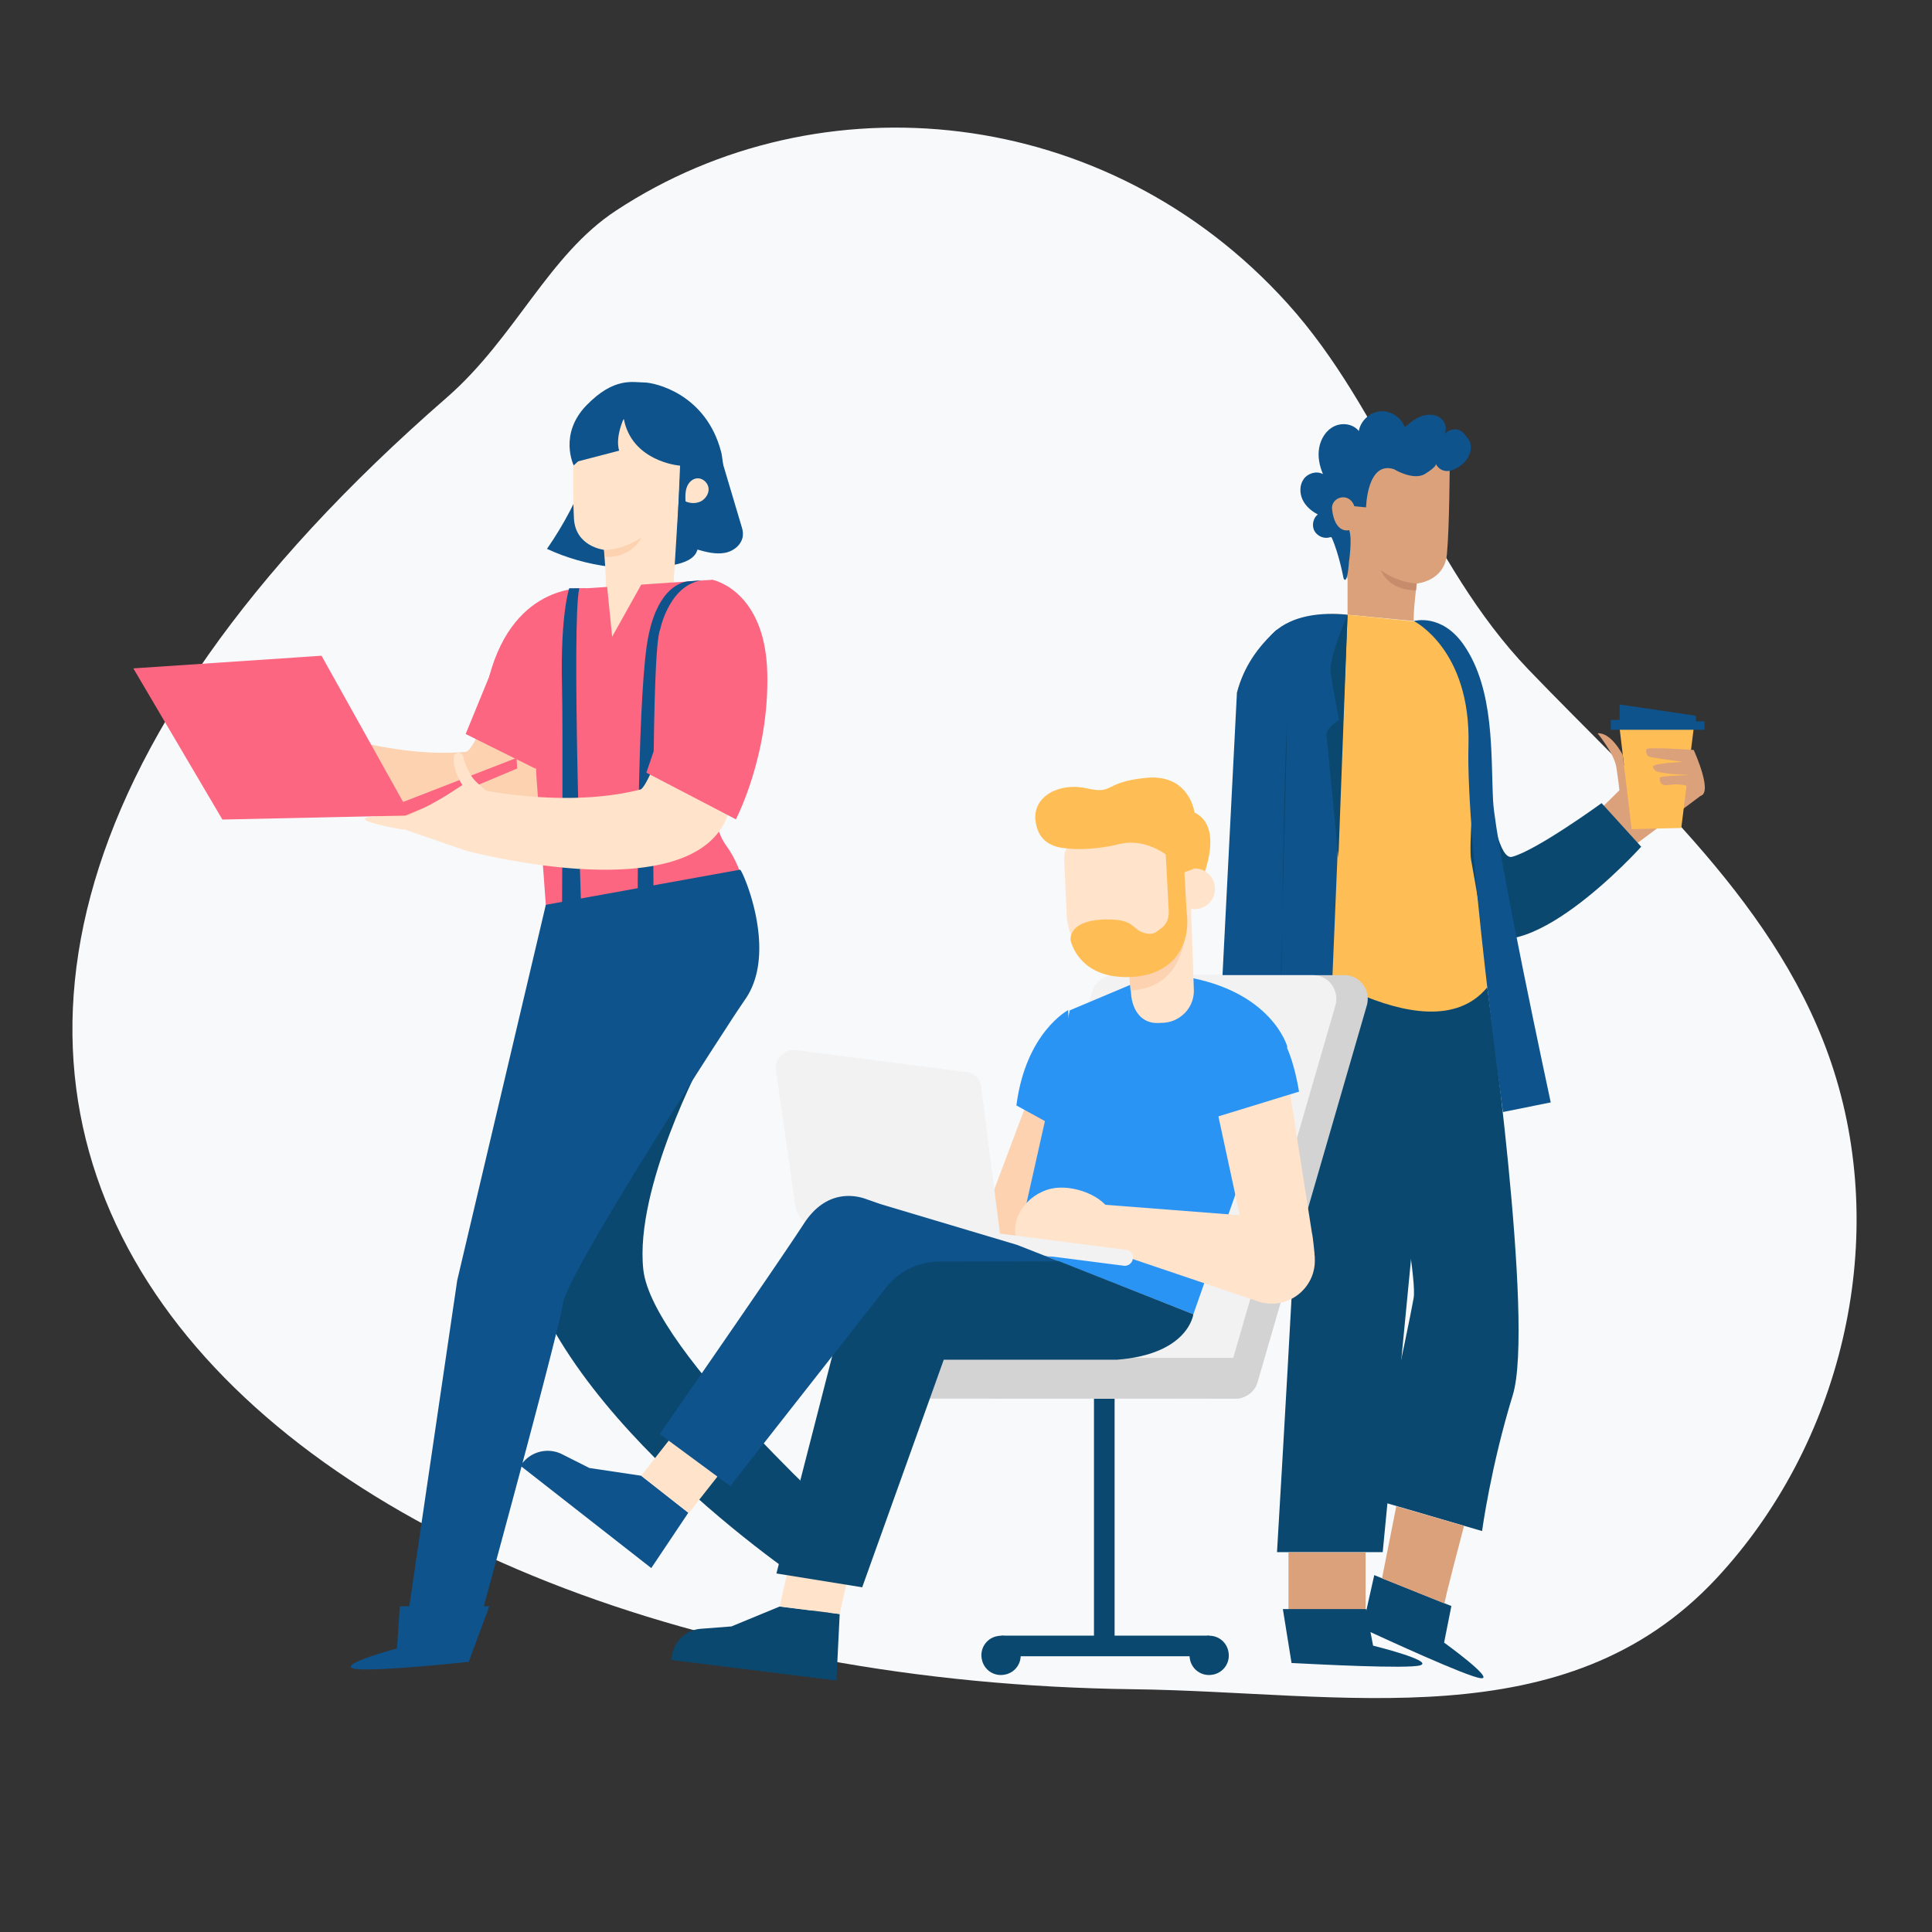 <svg width="446" height="446" fill="none" xmlns="http://www.w3.org/2000/svg"><rect width="100%" height="100%" fill="#333333" stroke="none"/><path d="M142.177 48.637c47.122-31.054 113.341-24.724 154.999 21.37 22.776 25.21 32.028 59.889 55.67 84.559 26.617 27.754 58.429 54.75 70.493 92.621 12.822 40.251 1.569 86.399-27.104 117.182-34.895 37.438-86.183 26.185-134.657 25.59C63.082 387.47-84.452 254.977 103.279 91.647c15.689-13.742 23.317-32.785 38.898-43.01z" fill="#F8F9FB"/><path d="M387.687 168.145c-1.028.325-6.438 4.328-6.438 4.328l-6.384 4.112-.271-2.326s-2.597-5.194-5.788-4.977c0 0 3.841 4.706 4.328 7.844.487 3.138.703 5.302.703 5.302l-4.22 4.166 7.033 9.035 16.501-12.335s-4.436-15.473-5.464-15.149z" fill="#DBA17B"/><path d="M390.987 168.146l-2.867 22.992-11.47.271-2.759-23.263h17.096z" fill="#FFBE55"/><path d="M393.475 168.47h-21.64v-2.272h2.056v-3.571l17.583 2.597.054 1.298h1.947v2.219" fill="#0E538C"/><path d="M392.015 183.727c4.003.378-1.028-10.604-1.028-10.604s-10.82-.758-10.929-.162c-.108.595-.054 1.568.812 1.785.866.216 7.628 1.136 7.628 1.136s-7.033.325-6.925 1.082c.217 1.136 1.028 1.244 3.138 1.569 1.785.27 5.681.379 5.681.379s-7.412.162-7.25.649c.163.487-.324 2.002 2.218 1.623 5.789-.758 6.655 2.543 6.655 2.543z" fill="#DBA17B"/><path d="M343.324 227.927s10.982 77.635 5.897 94.136c-5.086 16.5-7.087 31.378-7.087 31.378l-25.536-7.466s8.44-38.844 9.738-46.31c1.245-7.466-11.794-68.113-11.794-68.113l28.782-3.625z" fill="#0B4870"/><path d="M331.26 233.499L319.195 358.31h-24.399s7.898-132.114 6.492-133.251c-1.407-1.027 29.972 8.44 29.972 8.44zm9.629-76.065s2.597 41.874 8.17 40.359c5.626-1.461 20.666-12.389 20.666-12.389l9.143 10.062s-27.862 31-39.331 18.341c-11.415-12.714 1.352-56.373 1.352-56.373zm-7.52 221.759l1.678-8.44-17.8-7.141-2.813 12.551.974.163c4.003 1.839 23.426 10.82 26.455 11.09 3.355.325-8.494-8.223-8.494-8.223z" fill="#0B4870"/><path d="M291.063 256.33l1.947 2.813s.92 1.894 3.192 4.761a7.807 7.807 0 002.11 1.893c.974.596 2.326 1.353 3.192 1.569 1.082.217 1.298 1.623.379 2.056-.92.379-3.841-.162-6.655-2.326-2.813-2.11-1.514 3.246-1.028 5.248.433 1.947 1.515 8.115 1.028 8.764-.703.92-1.839.27-2.218-1.677-.379-2.002-2.002-7.845-3.029-7.52-1.028.27 1.352 10.279 1.352 10.279s.866 2.056-.325 2.435c-2.109.649-3.895-10.171-4.003-11.199-.108-.704-1.244-.433-1.082.324.162.812 2.597 9.901.487 10.604-1.677.541-1.515-8.872-3.084-10.496-1.569-1.623.649 7.142-.974 7.575-.595.162-1.082.216-1.623-5.032-.541-5.356.325-20.017.325-20.017l10.171.108" fill="#FFE3CA"/><path d="M326.39 143.367c-.216-1.677.65-8.656.65-8.656s6.384-.487 6.979-6.763c.595-6.329.649-20.937.649-20.937l-11.415-6.059-13.093 9.251-2.975 6.925 3.895 16.501v8.277l15.31 1.461z" fill="#DBA17B"/><path d="M327.04 134.711s-4.274-.108-8.278-3.084c0 0 1.731 4.707 8.115 4.653l.163-1.569z" fill="#C68C6B"/><path d="M307.401 124.053c1.731 3.842 2.759 9.468 2.759 9.468.92 1.731 1.244-3.787 1.244-3.787s.812-5.302.055-7.358c0 0-3.246 1.028-3.95-4.761-.378-2.867 3.95-4.22 5.14-.757l2.705.27s.216-10.82 6.438-8.818c0 0 4.49 2.759 7.195 1.082 2.705-1.677 2.489-2.272 2.489-2.272s1.298 2.867 4.761.974c3.462-1.894 3.895-5.194 2.705-6.763-.703-.92-1.353-1.948-2.489-2.164-1.136-.216-2.38.27-3.084 1.136.866-1.244.271-3.084-1.027-3.95-1.245-.81-2.922-.757-4.329-.216-1.406.541-2.596 1.515-3.732 2.489-.812-2.272-3.247-3.895-5.627-3.679-2.435.216-4.544 2.164-4.977 4.544-1.299-1.623-3.787-2.001-5.681-1.082-1.893.92-3.084 2.868-3.462 4.924-.379 2.056.054 4.165.865 6.113-1.46-.811-3.462-.216-4.436 1.136-.974 1.353-.974 3.246-.27 4.761.703 1.515 2.055 2.651 3.516 3.408-1.082.866-1.461 2.597-.757 3.842.703 1.244 2.326 1.893 3.624 1.406" fill="#0E538C"/><path d="M285.544 159.976s4.382-20.179 25.536-18.069l19.368 1.947s13.309 5.627 11.415 21.478c-1.839 15.852-2.759 30.351-2.272 33.11.487 2.813 5.14 27.754 3.733 29.485-13.958 16.988-49.61-10.117-49.61-10.117l-8.17-57.834z" fill="#FFBE55"/><path d="M311.08 141.906l-4.923 117.886-14.662-7.953 1.515-104.577s3.95-6.762 18.07-5.356z" fill="#0E538C"/><path d="M280.513 258.44l5.031-98.518c1.569-6.059 4.924-10.712 9.252-14.607v114.423l-14.283-1.298zm45.877-115.073s13.201 6.546 12.606 28.674c-.649 22.127 7.953 84.667 7.953 84.667l11.036-2.218s-12.768-59.294-13.309-69.682c-.541-10.603.379-25.589-6.762-35.923-5.14-7.411-11.524-5.518-11.524-5.518z" fill="#0E538C"/><path d="M311.08 141.906s-4.328 9.739-3.895 13.255c.432 3.571 1.947 11.037 1.947 11.037s-3.192 1.947-2.921 3.625c.216 1.677 2.759 28.186 2.759 28.186l2.11-56.103zm-16.284 117.886c1.352-23.804 1.027-70.006 2.38-93.865l-2.38 93.865z" fill="#0B4870"/><path d="M333.478 370.158c-.217-.108 4.49-17.907 4.49-17.907l-15.635-4.545-3.3 16.663 14.445 5.789zm-18.232-11.794h-17.8v13.958h17.8v-13.958z" fill="#DBA17B"/><path d="M316.977 379.896l-1.623-8.44h-19.206l2.002 12.444 1.028.054c4.382.216 25.752 1.352 28.673.487 3.354-1.028-10.874-4.545-10.874-4.545z" fill="#0B4870"/><path d="M166.577 106.038l4.544 15.256c.216.703.433 1.407.379 2.11-.054 2.164-2.056 3.841-4.166 4.22-2.11.379-4.274-.162-6.33-.758-.541 2.164-3.138 3.084-5.356 3.517-9.846 1.839-20.288.541-29.377-3.679 3.896-5.626 7.088-11.686 9.468-18.124 7.736.325 15.473.704 23.209 1.028 1.353.054 2.759.108 4.058-.324 1.298-.487 2.434-1.569 2.543-2.922" fill="#0E538C"/><path d="M76.77 172.961l-2.273-2.651s-1.623-1.353-3.95-4.383c-.595-.757-1.027-1.677-1.352-2.596-.379-1.136-.811-2.651-.757-3.571.054-1.136-1.299-1.677-1.948-.866-.65.812-.757 3.896.65 7.196 1.406 3.3-3.626.703-5.465-.271-1.84-.919-7.682-3.516-8.44-3.192-1.082.487-.757 1.732 1.136 2.651 1.894.92 7.25 3.95 6.763 4.869-.541.92-9.846-3.895-9.846-3.895s-1.84-1.352-2.489-.27c-1.19 1.947 9.143 6.383 10.117 6.762.703.271.162 1.353-.595.974-.758-.325-9.197-5.031-10.442-3.084-.92 1.515 8.44 3.733 9.63 5.681 1.19 1.947-6.925-2.381-7.79-.92-.325.541-.487 1.028 4.598 2.813 5.14 1.84 19.964 4.653 19.964 4.653l2.38-10.171" fill="#FF957E"/><path d="M118.589 148.94s-8.44 24.399-11.037 24.616c-17.799 1.623-37.167-6.06-37.167-6.06l-4.869 13.742s50.422 22.56 61.242.811c11.524-23.047 10.929-26.671 10.929-26.671l-19.098-6.438z" fill="#FCD2B1"/><path d="M119.725 286.897c9.035 41.495 68.438 80.069 68.438 80.069l10.117-12.389s-47.771-42.578-49.773-61.513c-2.056-18.935 13.796-48.637 13.796-48.637l-16.447-6.979-26.131 49.449z" fill="#0B4870"/><path d="M139.797 135.793c.27-1.731-.379-8.872-.379-8.872s-6.546-.704-6.925-7.196c-.379-6.492 0-21.424 0-21.424l11.902-5.843 13.093 9.901-2.002 32.406-15.689 1.028z" fill="#FFE3CA"/><path d="M156.568 107.444s-10.712-1.028-12.552-10.712l-11.577 10.712s-3.517-7.195 2.921-13.85c6.438-6.654 10.82-5.301 13.363-5.301 2.327 0 14.229 2.542 17.745 16.014.271.973.487 3.408.65 4.49l-10.55-1.353z" fill="#0E538C"/><path d="M139.472 126.975s4.382.054 8.602-2.922c0 0-1.948 4.761-8.44 4.491l-.162-1.569z" fill="#FCD2B1"/><path d="M126.001 208.883c0 2.327.811 5.519.811 5.519l45.986 13.254s3.3-20.774-5.085-32.352c-3.842-5.302-2.976-12.768-1.407-19.152l5.41-21.802-7.249-20.505-28.944 1.948s-16.772-1.677-22.615 20.504l10.767 16.176.108 6.114 2.218 30.296z" fill="#FC6681"/><path d="M170.85 200.768c.487 0 8.819 18.665 1.299 29.756a289.613 289.613 0 00-4.761 7.195c-11.145 17.096-36.572 57.293-37.438 63.19-1.028 7.141-21.586 82.071-21.586 82.071l-15.31-2.434 12.497-84.993 20.45-86.67 44.849-8.115zM144.287 95.975s-2.38 4.599-1.353 8.061l-10.387 2.705c0-.054-2.38-13.2 11.74-10.766zm22.289 11.848s1.191 14.932-10.333 17.583l.758-18.016 9.575.433z" fill="#0E538C"/><path d="M119.401 177.397l-25.807 10.874-42.252.92-20.559-34.895 43.443-2.922 18.827 33.759 26.185-10.171.163 2.435z" fill="#FC6681"/><path d="M114.748 151.753l-7.25 17.691 16.231 8.061 1.514-15.473-10.495-10.279z" fill="#FC6681"/><path d="M146.018 132.547l-5.897 2.543 1.19 11.902 7.466-13.363-2.759-1.082z" fill="#FFE3CA"/><path d="M91.647 380.545s-13.471 3.571-10.117 4.599c3.354 1.028 26.672-1.515 26.672-1.515l.757-2.651-17.312-.433z" fill="#0E538C"/><path d="M108.202 383.629l4.761-12.822H92.296l-.65 9.738 16.556 3.084z" fill="#0E538C"/><path d="M188.325 367.832s-3.408 13.525-.866 11.09c2.489-2.434 11.686-24.021 11.686-24.021l-1.947-1.947-8.873 14.878z" fill="#0B4870"/><path d="M199.091 354.902l-8.927-10.388-10.008 18.016 8.169 5.302 10.766-12.93z" fill="#0B4870"/><path d="M158.245 115.613c-.054-1.082-.054-2.218.325-3.192.378-1.027 1.244-1.893 2.326-2.001 1.244-.108 2.434.919 2.651 2.11.216 1.244-.541 2.488-1.623 3.137-1.082.596-2.435.596-3.625.109" fill="#FFE3CA"/><path d="M150.887 209.749s-.595-59.89 1.515-64.434c0 0 2.218-11.253 10.82-11.47l-3.841.325s-7.79-.541-10.063 14.77c-2.218 15.31-2.11 61.296-2.11 61.296l3.679-.487zm-16.663 2.11s-2.326-68.816-.487-76.066h-2.326s-2.056 5.897-1.677 22.398c.27 9.9 0 53.668 0 53.668h4.49z" fill="#0E538C"/><path d="M106.795 181.346s-11.253 7.141-13.742 7.087c-2.434-.054-9.521-.216-8.764.758.757.973 8.764 2.326 8.764 2.326l13.742-10.171z" fill="#FFE3CA"/><path d="M107.607 196.386s53.289 14.337 60.593-8.818c7.736-24.562 7.844-18.178 7.844-18.178l-16.717-16.122s-8.981 28.349-11.523 28.998c-14.013 3.571-29.918 1.298-35.545.27a48.234 48.234 0 01-2.218-1.947 8.165 8.165 0 01-1.731-2.327c-.541-1.082-1.19-2.488-1.299-3.408-.162-1.136-1.568-1.461-2.055-.595-.487.866-.163 3.949 1.785 6.979 0 0-12.714 8.169-13.742 10.117l14.608 5.031z" fill="#FFE3CA"/><path d="M164.467 133.845s12.172 2.327 12.659 21.479c.487 19.151-7.249 33.813-7.249 33.813L149.21 178.37l15.257-44.525z" fill="#FC6681"/><path d="M270.612 322.874H214.78a4.71 4.71 0 01-4.706-4.707 4.71 4.71 0 014.706-4.707h55.778a4.71 4.71 0 014.707 4.707c.054 2.597-2.056 4.707-4.653 4.707z" fill="#D3D3D3"/><path d="M231.134 377.585v4.76h48.042v-4.76h-48.042z" fill="#0B4870"/><path d="M235.555 381.411a4.46 4.46 0 01-3.733 5.194 4.461 4.461 0 01-5.194-3.733 4.461 4.461 0 013.733-5.194 4.46 4.46 0 015.194 3.733zm21.749-61.621h-4.761v59.727h4.761V319.79zm26.293 61.621a4.461 4.461 0 01-3.733 5.194 4.461 4.461 0 01-5.194-3.733 4.46 4.46 0 013.733-5.194 4.46 4.46 0 015.194 3.733z" fill="#0B4870"/><path d="M285.22 322.874h-52.695c-3.57 0-6.167-3.517-5.139-7.033l25.157-86.778c.649-2.326 2.759-3.949 5.139-3.949h52.695c3.57 0 6.167 3.516 5.139 7.033l-25.157 86.777a5.31 5.31 0 01-5.139 3.95z" fill="#D3D3D3"/><path d="M277.97 322.874h-45.932c-3.57 0-6.167-3.517-5.139-7.033l25.157-86.778c.649-2.326 2.759-3.949 5.139-3.949h45.932c3.571 0 6.167 3.516 5.14 7.033l-25.157 86.777c-.65 2.381-2.759 3.95-5.14 3.95z" fill="#F2F2F2"/><path d="M285.22 322.874h-55.832a4.71 4.71 0 01-4.707-4.707 4.71 4.71 0 014.707-4.707h55.778a4.71 4.71 0 014.706 4.707c.054 2.597-2.055 4.707-4.652 4.707z" fill="#D3D3D3"/><path d="M239.072 249.188l-12.389 32.948 2.921 6.438 16.717-2.922 4.761-35.219-12.01-1.245z" fill="#FCD2B1"/><path d="M246.592 233.175s-9.793 5.139-11.957 22.019l12.93 7.087-.973-29.106z" fill="#2A94F4"/><path d="M262.389 226.737l-15.419 6.492-12.172 54.155 40.684 16.014 21.694-61.784s-3.517-12.876-23.859-16.176l-10.928 1.299z" fill="#2A94F4"/><path d="M303.506 290.305c0-.703-.433-4.977-.649-5.68l-6.709-42.902c-1.298-5.897-7.899-8.873-13.146-5.951-3.896 2.164-5.627 6.762-4.112 10.928l7.953 36.843 16.663 6.762z" fill="#FFE3CA"/><path d="M294.363 281.162l-45.391-3.516-2.272 8.006 43.713 14.77c6.709 2.272 13.58-3.03 13.093-10.117-.325-4.869-4.22-8.764-9.143-9.143z" fill="#FFE3CA"/><path d="M291.604 234.473s5.788 2.489 8.277 17.529l-20.45 6.276s-13.363-14.986.92-24.995l11.253 1.19z" fill="#2A94F4"/><path d="M234.744 286.139c1.677 4.437 10.062 4.653 14.553 2.976 4.436-1.677 9.035-4.22 7.357-8.71-1.677-4.437-9.089-7.088-13.958-6.006-5.897 1.353-9.63 7.25-7.952 11.74z" fill="#FFE3CA"/><path d="M259.468 292.199l-32.407-4.166.487-3.679 32.407 4.166a1.764 1.764 0 011.568 2.056c-.162 1.028-1.082 1.731-2.055 1.623z" fill="#F2F2F2"/><path d="M231.335 288.574l-42.956-5.518c-2.489-.325-4.436-2.219-4.761-4.707l-4.49-31.162c-.379-2.759 1.947-5.14 4.707-4.761l39.439 5.085c1.677.217 2.976 1.515 3.192 3.138l4.869 37.925z" fill="#F2F2F2"/><path d="M179.993 370.861l-11.144 4.599-7.033.541c-3.246.216-5.951 2.597-6.601 5.735l-.324 1.46 38.195 4.761.757-15.364-13.85-1.732z" fill="#0B4870"/><path d="M193.843 372.593l3.733-16.718-13.795-1.893-3.787 16.879 13.849 1.732z" fill="#FFE3CA"/><path d="M275.481 303.397s-1.082 9.252-17.691 10.496h-39.926l-18.827 52.532-19.801-3.192 19.801-77.148 45.391 5.032 31.053 12.28z" fill="#0B4870"/><path d="M148.02 340.673l-11.956-1.785-6.33-3.192a7.404 7.404 0 00-8.656 1.515l-1.028 1.082 30.296 23.696 8.548-12.768-10.874-8.548z" fill="#0E538C"/><path d="M159.002 349.275l10.388-13.2-10.929-8.711-10.441 13.309 10.982 8.602z" fill="#FFE3CA"/><path d="M234.798 287.384l-30.784-9.197c-1.298-.379-2.542-.866-3.841-1.299-2.651-1.028-9.359-2.434-14.553 5.518-6.654 10.225-33.326 48.637-33.326 48.637l16.284 12.01 35.545-45.282a15.812 15.812 0 0112.821-6.546l27.484-.054-9.63-3.787z" fill="#0E538C"/><path d="M274.399 209.857c.541-1.028 10.063-18.015 1.353-22.289 0 0-1.136-8.981-11.145-8.007-10.008.973-7.303 3.895-13.687 2.434-6.384-1.461-12.389 1.84-11.902 7.196.486 5.356 4.544 7.628 11.902 6.329 7.357-1.298 13.2-.324 13.2-.324l6.168 1.785 4.111 12.876z" fill="#FFBE55"/><path d="M275.59 228.252l-.758-21.587-14.932 5.302 1.191 17.312c.27 4.004 2.488 7.142 6.492 6.871l1.244-.054c4.004-.379 7.033-3.841 6.763-7.844z" fill="#FFE3CA"/><path d="M273.534 209.641s2.813 18.015-12.552 19.043l-.703-8.548 13.255-10.495z" fill="#FCD2B1"/><path d="M260.874 224.681h.541c7.683-.379 13.58-6.871 13.201-14.553l-.757-15.69a3.585 3.585 0 00-3.788-3.408l-18.286.866c-3.516.162-6.275 3.192-6.113 6.708l.595 12.822c.433 7.682 6.925 13.579 14.607 13.255z" fill="#FFE3CA"/><path d="M271.099 205.421a4.638 4.638 0 004.924 4.436 4.637 4.637 0 004.436-4.923 4.636 4.636 0 00-4.923-4.436c-2.543.108-4.545 2.326-4.437 4.923z" fill="#FFE3CA"/><path d="M268.881 192.869l.92 17.475c.108 1.569-.541 3.192-1.894 4.058-.811.595-1.46 1.352-2.921 1.136-4.166-.595-2.218-3.679-10.712-3.246-7.736.432-7.141 4.706-7.141 4.706s1.514 8.17 12.118 8.548c10.604.379 15.906-6.329 14.662-15.256l-1.028-18.448-4.004 1.027z" fill="#FFBE55"/><path d="M246.213 195.845s4.923.757 12.119-.974c7.141-1.785 12.821 4.004 12.821 4.004s1.515 2.651 1.894 2.596c.379-.054 2.543-.919 2.543-.919l-.108-8.061-5.248-4.112-14.553-.595-8.602 1.893-.866 6.168z" fill="#FFBE55"/></svg>